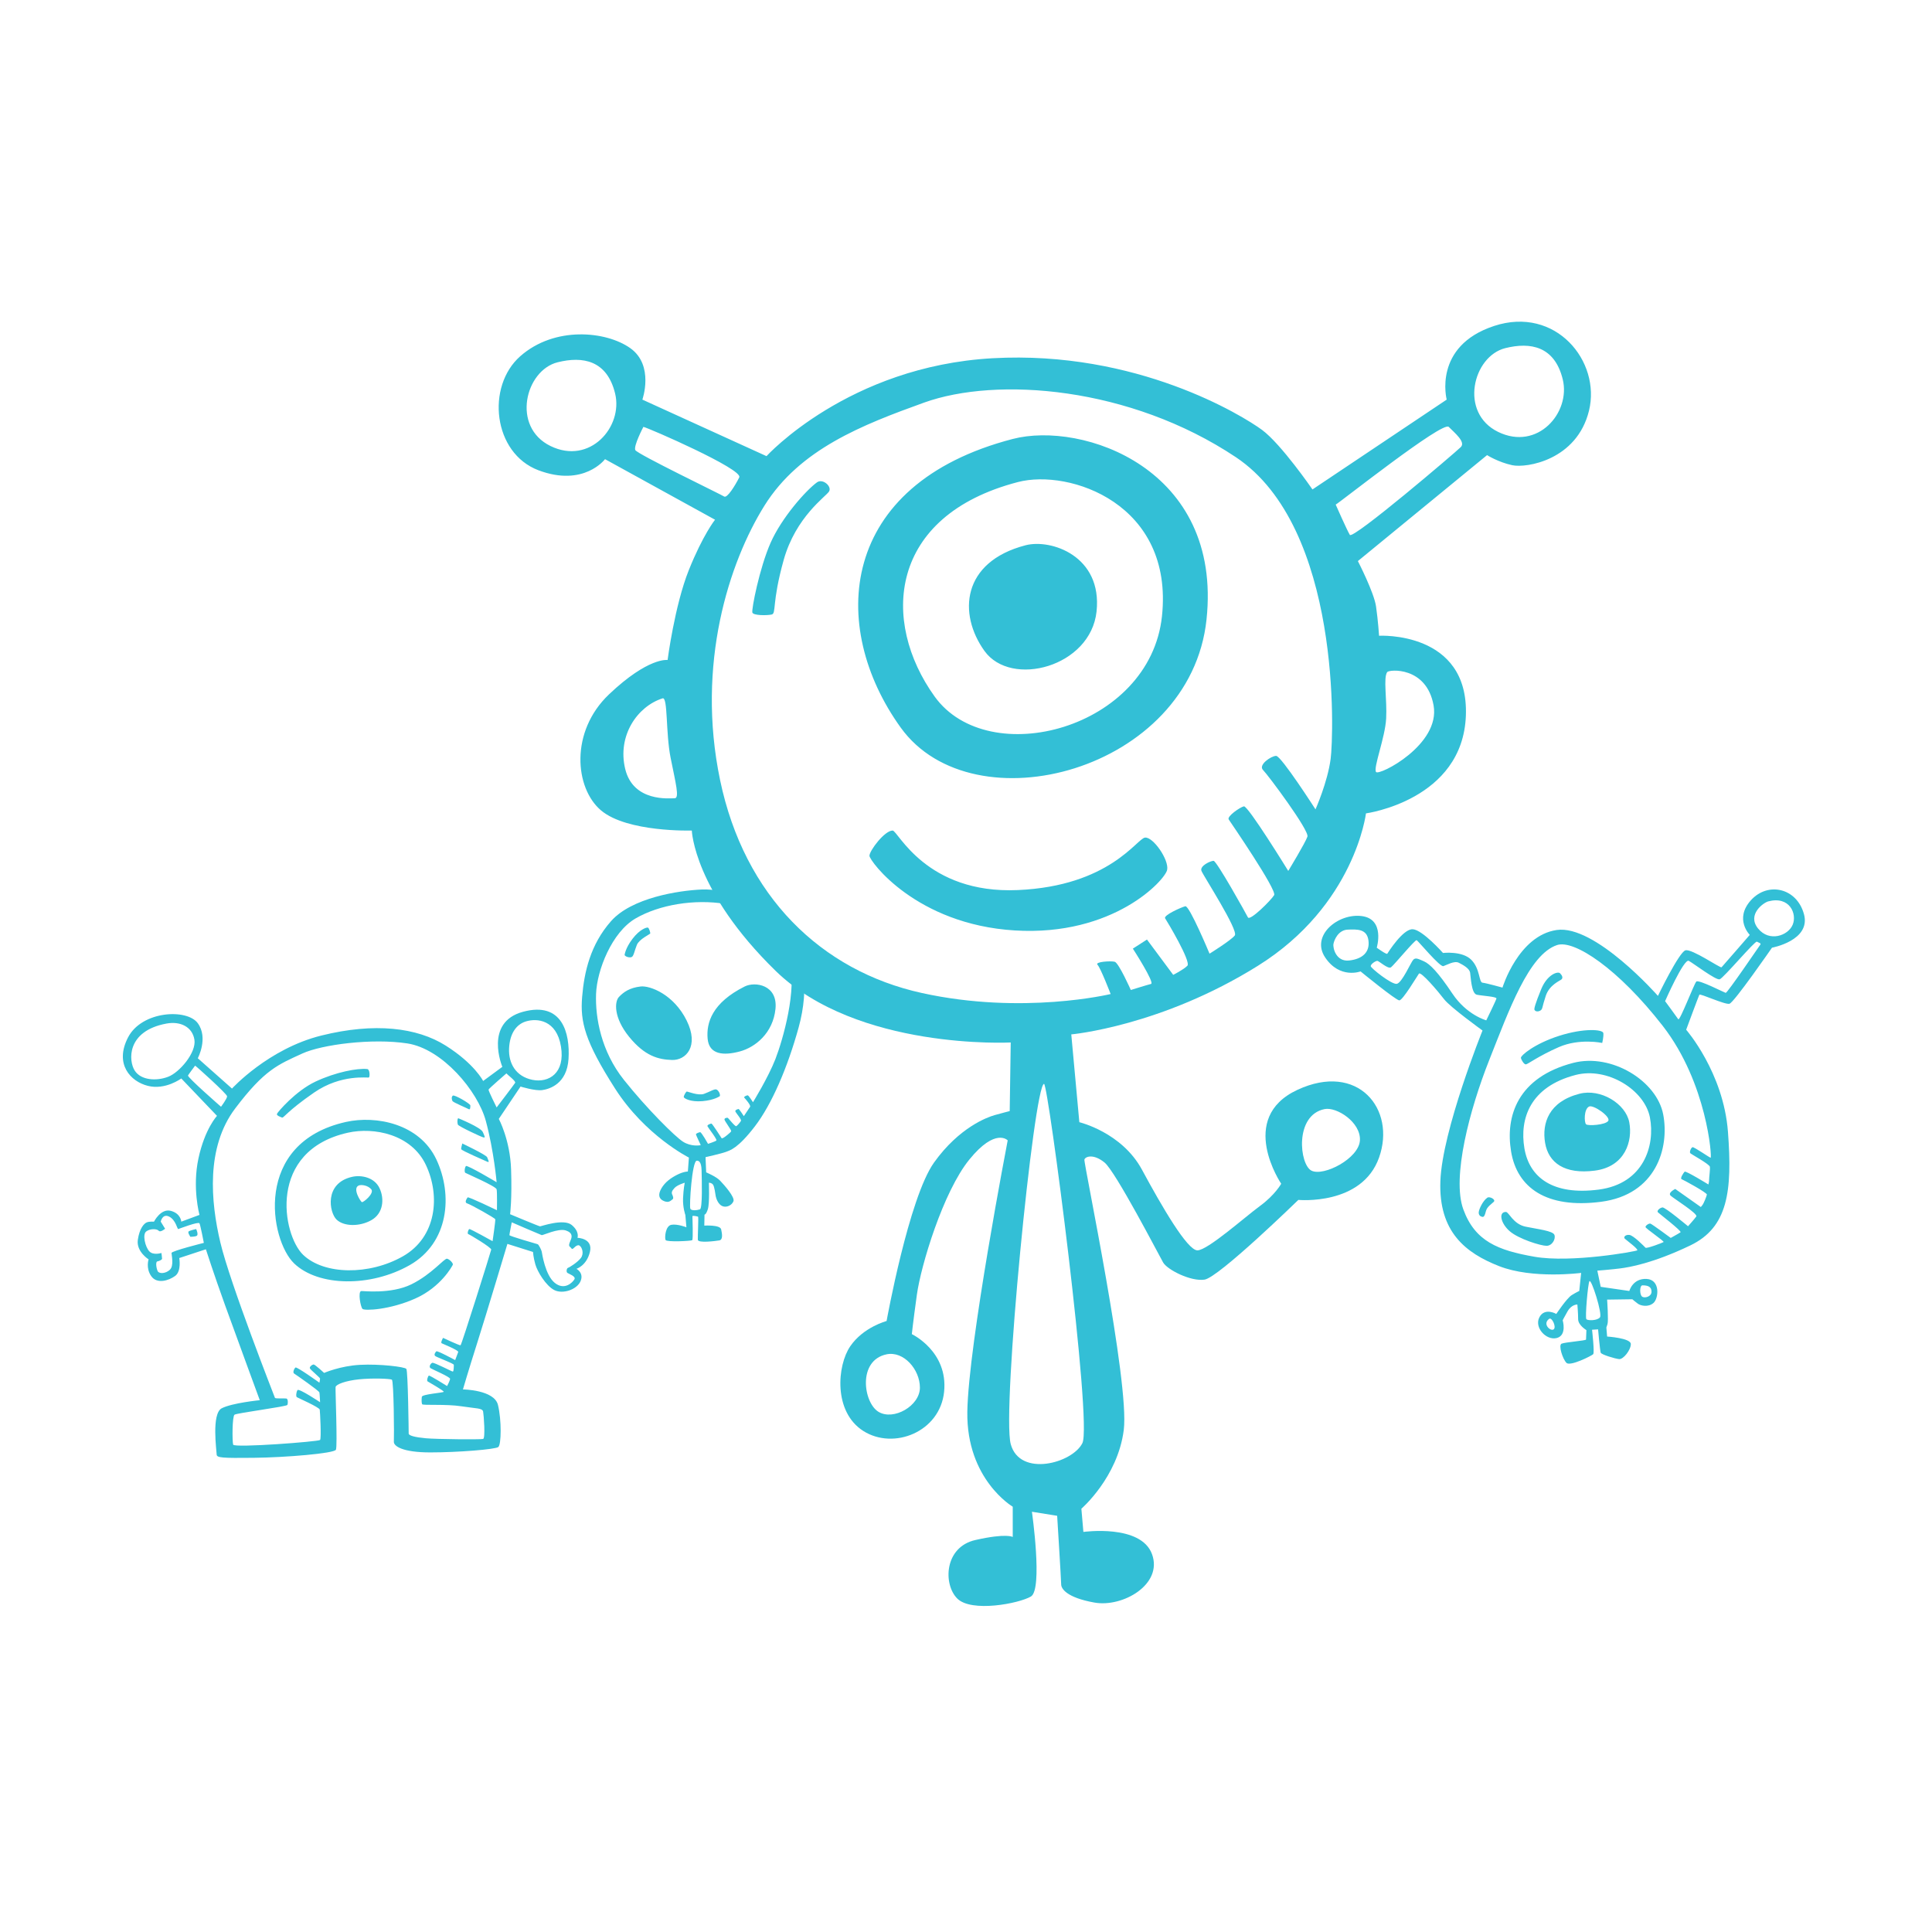<?xml version="1.0" encoding="UTF-8" standalone="no"?>
<svg xmlns="http://www.w3.org/2000/svg" xmlns:xlink="http://www.w3.org/1999/xlink" xmlns:serif="http://www.serif.com/" width="100%" height="100%" viewBox="0 0 357 357" version="1.1" xml:space="preserve" style="fill-rule:evenodd;clip-rule:evenodd;stroke-linejoin:round;stroke-miterlimit:2;">
  <rect x="0" y="0" width="356.205" height="356.205" style="fill:none;"></rect>
  <g>
    <path d="M137.605,182.286c-6.001,3.003 -7.116,6.691 -6.847,9.654c0.268,2.962 2.962,3.155 5.961,2.345c2.847,-0.766 6.114,-3.384 6.575,-7.846c0.461,-4.458 -3.764,-5.116 -5.689,-4.153m-10.732,6.27c-2.386,-4.807 -6.754,-6.467 -8.499,-6.27c-2.037,0.232 -3.151,1.038 -3.997,1.924c-0.846,0.886 -1.002,3.845 1.88,7.385c2.887,3.54 5.384,4.194 7.926,4.27c2.538,0.076 5.075,-2.502 2.69,-7.309m5.496,12.76c-0.372,-0.13 -1.218,0.429 -2.274,0.81c-1.052,0.385 -3.052,-0.452 -3.191,-0.43c-0.134,0.018 -0.64,0.837 -0.541,1.061c0.098,0.224 1.235,0.904 3.446,0.716c2.22,-0.188 3.204,-0.926 3.204,-0.926c0.13,-0.376 -0.268,-1.106 -0.644,-1.231m-15.611,-24.49c0.349,-0.193 0.501,-1.191 0.926,-2.229c0.421,-1.039 2.381,-1.961 2.458,-2.077c0.08,-0.116 -0.193,-1.038 -0.421,-1.114c-0.233,-0.076 -1.499,0.304 -2.847,2.076c-1.347,1.768 -1.459,2.999 -1.459,2.999c0.188,0.345 0.998,0.537 1.343,0.345m26.536,18.846c-1.347,3.46 -4.154,7.998 -4.154,7.998c0,-0 -0.769,-1.226 -0.957,-1.267c-0.197,-0.035 -0.81,0.269 -0.654,0.426c0.152,0.152 1.267,1.418 1.074,1.687c-0.192,0.268 -1.154,1.732 -1.154,1.732c-0,-0 -0.869,-1.365 -0.985,-1.329c-0.116,0.04 -0.743,0.174 -0.555,0.519c0.192,0.349 1.155,1.423 1.003,1.692c-0.153,0.268 -0.614,0.81 -0.846,0.962c-0.233,0.156 -1.5,-1.549 -1.616,-1.549c-0.116,0 -0.501,0 -0.577,0.269c-0.076,0.268 1.347,2.009 1.23,2.242c-0.116,0.228 -1.23,1.115 -1.423,1.191c-0.192,0.076 -0.309,0.116 -0.309,0.116c0,-0 -1.754,-2.744 -1.906,-2.744c-0.152,0 -0.846,0.233 -0.73,0.502c0.117,0.268 1.831,2.434 1.638,2.627c-0.192,0.192 -1.539,0.617 -1.539,0.617c-0,0 -1.227,-2.193 -1.459,-2.157c-0.233,0.041 -0.81,0.233 -0.77,0.425c0.04,0.193 0.882,1.961 0.882,1.961c-0.153,0.076 -1.809,0.309 -3.268,-0.618c-1.463,-0.922 -6.691,-6.114 -10.92,-11.417c-4.229,-5.308 -5.308,-11.502 -5.156,-15.884c0.157,-4.386 2.923,-11.422 7.309,-13.964c4.381,-2.537 10.844,-3.611 16.537,-2.689c5.688,0.922 10.191,5.384 11.807,10.499c1.615,5.116 -1.155,14.689 -2.502,18.153m-13.96,27.802c-0.501,0.157 -1.539,0.309 -1.767,-0.112c-0.233,-0.425 0.308,-8.884 1.19,-8.884c0.273,0 0.846,0.036 0.886,1.804c0.04,1.772 0.193,7.04 -0.309,7.192m15.651,-52.453c-3.728,-4.503 -10.956,-6.848 -15.302,-6.655c-4.35,0.192 -12.961,1.539 -16.769,5.845c-3.809,4.31 -4.964,9.385 -5.344,13.999c-0.385,4.615 0.496,8.191 6.073,16.922c5.577,8.728 13.655,12.769 13.655,12.769l-0.192,2.574c-0,-0 -0.77,-0 -1.925,0.577c-1.155,0.577 -2.269,1.347 -2.963,2.538c-0.689,1.195 -0.461,1.964 0.466,2.349c0.922,0.381 1.23,-0.08 1.535,-0.273c0.309,-0.188 0.156,-0.577 -0,-0.922c-0.152,-0.344 -0.117,-0.653 0.425,-1.23c0.537,-0.578 1.884,-0.963 1.884,-0.963c0,0 -0.233,1.119 -0.309,2.847c-0.076,1.732 0.426,3.115 0.426,3.115l0.192,2.269c0,-0 -1.656,-0.654 -2.77,-0.461c-1.115,0.192 -1.271,2.385 -1.079,2.81c0.192,0.421 4.731,0.188 4.923,0.036c0.193,-0.152 0.04,-4.229 0.04,-4.422c0,-0.192 0.922,0.036 1.039,0.077c0.116,0.04 -0.076,3.616 -0.041,4.269c0.041,0.654 3.272,0.228 3.961,0.117c0.694,-0.117 0.542,-1.155 0.349,-2.041c-0.196,-0.882 -3.115,-0.694 -3.115,-0.694l0.036,-2.036c0,-0 0.269,0.076 0.618,-0.998c0.345,-1.079 0.192,-4.888 0.192,-4.888c0,0 0.421,-0.036 0.73,0.309c0.309,0.345 0.461,1.808 0.537,2.193c0.076,0.385 0.425,1.464 1.195,1.808c0.765,0.345 1.768,-0.116 2.077,-0.886c0.304,-0.77 -1.732,-3.039 -2.466,-3.809c-0.73,-0.765 -2.574,-1.535 -2.574,-1.535l-0.116,-2.806c-0,0 2.922,-0.658 3.732,-0.962c0.806,-0.309 2.229,-0.618 5.384,-4.731c3.151,-4.117 6.038,-10.884 8.074,-18.229c2.041,-7.344 1.155,-14.384 -2.578,-18.882" style="fill:#33bfd6;fill-rule:nonzero;"></path>
    <path d="M276.836,79.813c-7.273,-3.545 -4.664,-13.986 1.307,-15.481c4.65,-1.164 9.134,-0.371 10.629,5.783c1.49,6.153 -4.663,13.238 -11.936,9.698m-6.902,2.797c-0.931,0.931 -19.952,17.155 -20.511,16.224c-0.56,-0.935 -2.609,-5.594 -2.609,-5.594c0.743,-0.376 19.764,-15.481 20.883,-14.362c1.118,1.119 3.173,2.797 2.237,3.732m-24.056,57.623c-0.559,4.288 -2.797,9.323 -2.797,9.323c-0,-0 -6.337,-9.882 -7.273,-9.882c-0.931,-0 -3.357,1.678 -2.421,2.609c0.931,0.931 8.575,11.189 8.204,12.308c-0.372,1.119 -3.545,6.342 -3.545,6.342c-0,-0 -7.456,-12.125 -8.204,-11.937c-0.747,0.188 -3.168,1.867 -2.797,2.426c0.371,0.56 8.951,13.051 8.392,13.986c-0.56,0.931 -4.476,4.847 -4.847,4.1c-0.376,-0.743 -5.783,-10.442 -6.342,-10.442c-0.56,0 -2.609,0.931 -2.238,1.867c0.371,0.931 6.901,11.001 6.154,11.932c-0.748,0.935 -4.664,3.356 -4.664,3.356c0,0 -3.728,-8.951 -4.475,-8.763c-0.743,0.188 -4.1,1.679 -3.728,2.238c0.371,0.559 4.847,8.02 4.104,8.763c-0.748,0.748 -2.614,1.678 -2.614,1.678l-4.847,-6.525l-2.609,1.678c-0,0 4.099,6.342 3.356,6.526c-0.747,0.188 -3.732,1.119 -3.732,1.119c-0,-0 -2.238,-5.035 -2.981,-5.219c-0.747,-0.188 -3.733,0 -3.173,0.56c0.559,0.559 2.426,5.406 2.426,5.406c-0,0 -16.224,3.916 -34.874,-0.188c-18.645,-4.099 -32.819,-17.902 -37.295,-39.345c-4.476,-21.447 1.678,-40.28 8.204,-50.726c6.53,-10.441 18.09,-14.917 29.467,-19.021c13.445,-4.847 38.042,-2.981 57.623,10.07c19.58,13.055 18.086,51.469 17.526,55.761m-45.874,126.435c-1.862,3.728 -11.561,6.337 -13.239,0.184c-1.678,-6.154 4.287,-66.387 6.154,-66.574c0.765,-0.077 8.951,62.657 7.085,66.39m-82.61,-183.498c-0.372,-0.748 1.49,-4.292 1.49,-4.292c0.935,0.188 18.462,7.832 17.719,9.327c-0.748,1.49 -2.238,3.916 -2.798,3.54c-0.559,-0.372 -16.04,-7.832 -16.411,-8.575m138.742,49.603c0.188,-3.545 -0.559,-7.461 0.188,-8.58c0.322,-0.488 7.273,-1.119 8.575,6.154c1.307,7.273 -10.07,13.055 -10.629,12.308c-0.56,-0.743 1.678,-6.338 1.866,-9.882m-11.377,72.168c2.225,-0.448 6.714,2.426 6.53,5.782c-0.188,3.357 -6.713,6.714 -8.951,5.595c-2.238,-1.119 -3.173,-10.258 2.421,-11.377m-74.777,51.469c-0,3.357 -4.848,6.154 -7.645,4.476c-2.797,-1.679 -3.916,-9.511 1.491,-10.63c3.15,-0.649 6.154,2.797 6.154,6.154m-45.316,-108.904c-0.931,0 -7.644,0.743 -9.139,-5.411c-1.49,-6.154 2.238,-11.56 6.902,-13.051c1.007,-0.322 0.559,6.338 1.49,11.001c0.935,4.664 1.678,7.461 0.747,7.461m-22.937,-65.084c-7.273,-3.544 -4.663,-13.986 1.307,-15.476c4.65,-1.164 9.135,-0.376 10.629,5.778c1.491,6.154 -4.663,13.243 -11.936,9.698m174.359,-22.19c-11.372,3.729 -8.763,13.611 -8.763,13.611l-24.803,16.6c-0,-0 -5.778,-8.392 -9.323,-11.006c-3.545,-2.609 -23.125,-14.729 -49.791,-13.239c-26.665,1.491 -41.77,18.091 -41.77,18.091l-22.938,-10.446c0,-0 2.238,-6.338 -2.237,-9.511c-4.476,-3.169 -13.986,-4.1 -20.328,1.495c-6.342,5.594 -5.035,17.902 3.356,21.071c8.392,3.169 12.308,-2.05 12.308,-2.05l20.328,11.189c0,0 -2.238,2.797 -4.851,9.323c-2.61,6.525 -3.916,16.595 -3.916,16.595c-0,0 -3.541,-0.559 -10.813,6.342c-7.273,6.901 -6.342,17.343 -1.495,21.447c4.851,4.099 16.783,3.728 16.783,3.728c0,0 0.376,11.189 15.481,25.923c15.105,14.729 43.449,13.238 43.449,13.238l-0.188,12.68c-0,-0 -1.49,0.375 -2.797,0.747c-1.303,0.371 -6.526,2.238 -11.189,8.763c-4.659,6.53 -8.763,29.279 -8.763,29.279c-0,0 -4.288,1.119 -6.714,4.664c-2.426,3.54 -3.168,12.12 2.426,15.664c5.594,3.54 14.17,0.184 14.917,-7.272c0.747,-7.461 -5.966,-10.63 -5.966,-10.63c0,0 0.184,-1.866 0.931,-7.273c0.747,-5.411 4.847,-19.021 9.699,-24.991c4.847,-5.966 7.084,-3.541 7.084,-3.541c0,0 -7.272,37.667 -7.46,50.163c-0.184,12.495 8.391,17.53 8.391,17.53l0,5.595c0,-0 -1.119,-0.747 -6.896,0.559c-5.783,1.303 -5.971,8.204 -3.357,10.813c2.609,2.614 11.372,0.936 13.61,-0.371c2.238,-1.307 0.188,-15.665 0.188,-15.665l4.664,0.748c-0,-0 0.742,11.932 0.742,12.679c0,0.748 0.936,2.426 6.154,3.357c5.223,0.931 12.684,-3.357 10.63,-8.951c-2.05,-5.595 -12.679,-4.104 -12.679,-4.104l-0.372,-4.288c0,-0 6.713,-5.783 7.832,-14.546c1.119,-8.763 -7.46,-49.419 -7.272,-49.978c0.183,-0.56 1.678,-1.119 3.728,0.559c2.05,1.678 10.07,17.159 10.817,18.462c0.743,1.307 5.035,3.544 7.644,3.173c2.61,-0.376 17.343,-14.734 17.343,-14.734c0,0 11.749,1.119 14.917,-7.832c3.174,-8.951 -3.916,-17.714 -15.105,-12.496c-11.189,5.223 -2.98,17.343 -2.98,17.343c-0,0 -1.119,2.055 -3.917,4.104c-2.797,2.05 -9.698,8.204 -11.564,8.204c-1.862,0 -6.526,-8.016 -10.254,-14.917c-3.733,-6.901 -11.565,-8.763 -11.565,-8.763l-1.49,-16.224c-0,-0 16.595,-1.495 34.497,-12.684c17.903,-11.189 19.957,-28.156 19.957,-28.156c0,0 17.902,-2.425 18.462,-18.09c0.559,-15.664 -16.041,-14.734 -16.041,-14.734c0,0 -0.183,-2.797 -0.559,-5.406c-0.372,-2.609 -3.357,-8.392 -3.357,-8.392l23.873,-19.58c-0,-0 2.05,1.307 4.659,1.866c2.614,0.559 11.936,-0.935 14.174,-10.07c2.238,-9.139 -6.154,-19.397 -17.531,-15.665m-64.52,94.547c-1.494,0.183 -6.529,8.951 -23.496,9.694c-16.972,0.747 -22.172,-11.001 -23.126,-11.001c-1.49,0 -4.287,3.728 -4.287,4.664c-0,0.93 8.575,12.679 26.853,13.798c18.274,1.119 27.785,-9.323 28.156,-11.189c0.376,-1.867 -2.609,-6.154 -4.1,-5.966m-22.06,-54.02c-11.82,3.074 -12.504,12.71 -7.586,19.54c4.923,6.834 19.612,2.941 20.704,-7.309c1.092,-10.249 -8.418,-13.453 -13.118,-12.231m25.202,13.127c-2.22,20.793 -32.018,28.688 -41.998,14.832c-9.976,-13.861 -8.593,-33.402 15.387,-39.64c9.533,-2.48 28.827,4.019 26.611,24.808m-27.574,-32.771c-32.26,8.392 -34.126,34.686 -20.699,53.336c13.427,18.65 53.523,8.02 56.504,-19.952c2.985,-27.973 -22.978,-36.718 -35.805,-33.384m-36.176,8.021c-2.049,1.49 -6.525,6.525 -8.579,11.189c-2.05,4.663 -3.541,12.307 -3.357,12.867c0.188,0.559 2.614,0.559 3.545,0.371c0.931,-0.183 -0,-2.049 2.237,-10.07c2.238,-8.015 7.833,-11.748 8.392,-12.679c0.56,-0.931 -1.172,-2.453 -2.238,-1.678" style="fill:#33bfd6;fill-rule:nonzero;"></path>
    <path d="M297.177,207.116c-0.488,0.761 -3.755,0.971 -4.104,0.627c-0.349,-0.349 -0.416,-2.784 0.555,-3.272c0.788,-0.394 4.037,1.875 3.549,2.645m-5.317,-5.008c-5.657,1.459 -6.968,5.424 -6.351,9.081c0.618,3.661 3.581,5.854 9.202,5.12c5.617,-0.73 7.004,-5.505 6.351,-8.929c-0.653,-3.428 -5.277,-6.288 -9.202,-5.272m3.545,17.71c-8.383,1.092 -12.805,-2.18 -13.722,-7.635c-0.918,-5.456 1.034,-11.368 9.475,-13.553c5.858,-1.517 12.746,2.757 13.722,7.869c0.98,5.106 -1.088,12.227 -9.475,13.319m-4.7,-23.416c-10.222,2.645 -12.589,9.806 -11.475,16.416c1.115,6.606 6.472,10.571 16.622,9.251c10.16,-1.325 12.662,-9.945 11.48,-16.139c-1.181,-6.19 -9.528,-11.363 -16.627,-9.528m-8.763,0.277c0.349,0 2.296,-1.53 6.123,-3.2c3.827,-1.669 7.998,-0.761 7.998,-0.761c-0,0 0.277,-1.114 0.21,-1.812c-0.072,-0.694 -3.549,-0.972 -8.141,0.488c-4.587,1.463 -7.179,3.665 -7.094,4.104c0.072,0.349 0.56,1.181 0.904,1.181m2.784,-10.012c0.349,-0.282 0.21,-0.559 0.904,-2.645c0.694,-2.085 2.645,-2.784 2.923,-3.061c0.277,-0.278 0.138,-0.694 -0.278,-1.114c-0.42,-0.417 -2.367,0.21 -3.482,2.922c-1.11,2.712 -1.342,3.639 -1.248,3.827c0.205,0.416 0.832,0.344 1.181,0.071m-2.851,39.994c-2.296,-0.488 -3.057,-2.717 -3.616,-2.717c-1.392,0 -0.976,2.09 0.694,3.549c1.669,1.459 5.773,2.713 6.816,2.713c1.043,-0 1.736,-1.254 1.463,-2.014c-0.282,-0.77 -3.065,-1.048 -5.357,-1.531m-7.026,-5.357c-0.833,0.555 -1.531,2.085 -1.598,2.64c-0.072,0.56 0.277,0.837 0.626,0.909c0.345,0.067 0.484,-0.21 0.694,-1.047c0.206,-0.833 1.043,-1.321 1.459,-1.737c0.416,-0.416 -0.774,-1.038 -1.181,-0.765m56.41,-50.431c-0.833,2.019 -4.315,3.272 -6.4,0.698c-2.086,-2.573 1.002,-4.775 1.879,-5.008c3.961,-1.043 5.358,2.296 4.521,4.31m-5.984,3.688c-0.206,0.277 -6.118,8.973 -6.396,8.906c-0.282,-0.071 -5.008,-2.506 -5.429,-2.09c-0.416,0.421 -3.056,7.376 -3.338,6.96c-0.278,-0.421 -2.431,-3.339 -2.431,-3.339c0,-0 3.478,-7.931 4.382,-7.447c0.9,0.487 5.008,3.62 5.702,3.41c0.693,-0.21 6.539,-7.165 6.883,-6.955c0.349,0.206 0.837,0.277 0.627,0.555m-9.18,39.371c-0.277,-0.071 -3.061,-2.018 -3.338,-1.951c-0.278,0.072 -0.627,0.904 -0.417,1.115c0.206,0.21 3.545,2.018 3.617,2.506c0.071,0.483 -0.139,1.875 -0.139,2.363c-0,0.488 -0.139,0.904 -0.139,0.904c0,0 -4.176,-2.573 -4.386,-2.363c-0.206,0.206 -0.899,1.249 -0.555,1.387c0.349,0.139 4.731,2.507 4.664,2.851c-0.072,0.349 -0.56,1.603 -0.837,1.952l-0.278,0.344l-4.73,-3.339c-0,0 -1.459,0.699 -0.833,1.254c0.627,0.559 5.075,3.338 4.726,3.826c-0.344,0.488 -1.53,1.808 -1.53,1.808c-0,0 -4.239,-3.549 -4.727,-3.477c-0.487,0.071 -1.114,0.626 -0.836,0.904c0.277,0.277 4.453,3.477 4.175,3.688c-0.282,0.206 -1.808,1.043 -1.808,1.043c0,-0 -3.482,-2.574 -3.759,-2.645c-0.278,-0.068 -0.904,0.349 -0.904,0.626c-0,0.278 3.549,2.645 3.338,2.784c-0.206,0.139 -3.128,1.249 -3.338,1.043c-0.206,-0.211 -2.225,-2.296 -2.99,-2.363c-0.765,-0.072 -1.11,0.416 -0.837,0.693c0.282,0.278 2.578,1.947 2.296,2.158c-0.278,0.205 -12.241,2.363 -18.985,1.181c-6.75,-1.181 -10.992,-2.851 -13.15,-8.763c-2.152,-5.912 1.186,-18.502 4.803,-27.614c3.616,-9.113 7.299,-19.478 12.518,-21.215c3.16,-1.051 11.336,4.382 19.545,14.953c8.208,10.572 9.112,24.415 8.834,24.347m-20.448,29.49c-0.488,0.627 -2.225,0.627 -2.507,0.349c-0.277,-0.282 0.282,-6.61 0.56,-7.027c0.349,-0.523 2.434,6.051 1.947,6.678m-27.266,-59.816c-2.645,-3.965 -4.175,-5.496 -5.285,-5.984c-1.115,-0.488 -1.531,-0.694 -1.947,-0.277c-0.421,0.416 -2.09,4.314 -3.061,4.453c-0.976,0.139 -4.803,-2.923 -4.803,-3.272c0,-0.349 0.766,-0.904 1.186,-0.975c0.305,-0.05 2.014,1.602 2.569,1.186c0.56,-0.417 4.453,-5.147 4.735,-5.009c0.273,0.139 4.31,5.009 4.937,4.798c0.627,-0.206 2.014,-1.043 2.851,-0.626c0.832,0.42 1.947,1.047 2.086,1.808c0.138,0.765 0.21,3.898 1.253,4.104c1.042,0.21 3.688,0.349 3.616,0.698c-0.072,0.345 -1.88,4.033 -1.88,4.033c0,-0 -3.616,-0.976 -6.257,-4.937m-19.061,-6.123c-2.43,0.278 -3.057,-2.296 -2.918,-3.061c0.139,-0.765 0.904,-2.573 2.64,-2.64c1.782,-0.072 3.55,-0.139 3.827,2.014c0.278,2.157 -1.11,3.41 -3.549,3.687m54.186,60.027c1.033,-0 1.669,0.277 1.669,1.181c0,0.904 -1.253,1.253 -1.741,0.904c-0.483,-0.344 -0.483,-2.085 0.072,-2.085m-16.417,8.136c-0.555,0.421 -2.153,-0.971 -0.832,-1.947c0.501,-0.371 1.392,1.531 0.832,1.947m46.255,-76.715c-1.32,-4.87 -6.677,-6.051 -9.806,-2.578c-3.128,3.477 -0.21,6.4 -0.21,6.4c-0,-0 -5.008,5.773 -5.214,5.984c-0.21,0.21 -5.496,-3.478 -6.678,-3.129c-1.186,0.345 -5.079,8.414 -5.079,8.414c-0,0 -11.615,-13.216 -18.708,-12.173c-7.094,1.043 -10.017,10.643 -10.017,10.643c0,-0 -2.994,-0.833 -3.688,-0.904c-0.693,-0.072 -0.416,-2.574 -2.085,-4.243c-1.67,-1.67 -5.219,-1.253 -5.219,-1.253c0,-0 -3.755,-4.243 -5.563,-4.382c-1.808,-0.139 -4.592,4.314 -4.73,4.52c-0.139,0.211 -1.947,-1.11 -1.947,-1.11c-0,0 1.597,-5.29 -2.784,-5.845c-4.382,-0.555 -9.457,3.617 -6.745,7.653c2.712,4.033 6.539,2.574 6.539,2.574c0,-0 6.539,5.353 7.161,5.353c0.626,-0 3.272,-4.449 3.621,-4.937c0.344,-0.488 3.544,3.267 4.659,4.731c1.114,1.459 7.093,5.773 7.093,5.773c0,0 -7.442,18.431 -7.787,27.82c-0.349,9.39 4.659,13.288 10.849,15.719c6.189,2.434 15.163,1.253 15.163,1.253l-0.349,3.339c-0,-0 -0.488,0.21 -1.392,0.765c-0.904,0.555 -2.851,3.477 -2.851,3.477c0,0 -2.157,-1.253 -3.128,0.627c-0.976,1.88 1.253,4.31 3.2,3.827c1.947,-0.488 1.11,-3.272 1.11,-3.272c-0,-0 0.143,-0.345 0.904,-1.669c0.765,-1.321 1.808,-1.249 1.808,-1.249c-0,-0 0.143,1.598 0.143,2.712c0,1.11 1.526,2.014 1.526,2.014c0,0 -0.067,1.531 -0.067,1.741c0,0.206 -3.898,0.488 -4.52,0.765c-0.627,0.278 0.206,2.851 0.904,3.545c0.694,0.698 4.659,-1.32 4.936,-1.598c0.278,-0.277 -0.21,-4.52 -0.21,-4.52l1.114,-0.072c0,0 0.35,3.966 0.488,4.315c0.139,0.349 2.645,1.11 3.406,1.181c0.77,0.067 2.157,-1.669 2.157,-2.783c0,-1.11 -4.381,-1.388 -4.381,-1.388l-0.139,-1.669l0.21,-0.627c0.206,-0.626 -0.071,-4.525 -0.071,-4.525l4.663,-0.067c0,0 0.555,0.488 1.043,0.837c0.484,0.345 1.875,0.694 2.851,-0.143c0.971,-0.833 1.32,-4.31 -1.253,-4.449c-2.574,-0.139 -3.2,2.225 -3.2,2.225l-5.286,-0.766l-0.626,-2.989c-0,-0 2.645,-0.211 4.243,-0.417c1.602,-0.21 5.983,-0.908 12.938,-4.247c6.955,-3.334 7.788,-10.012 6.955,-21.004c-0.837,-10.987 -7.72,-18.851 -7.72,-18.851c0,0 2.296,-6.19 2.435,-6.467c0.139,-0.278 4.73,1.88 5.563,1.669c0.837,-0.21 7.859,-10.361 7.859,-10.361c0,0 7.233,-1.324 5.912,-6.189" style="fill:#33bfd6;fill-rule:nonzero;"></path>
    <path d="M66.864,222.132c-0.25,-0.126 -1.745,-2.493 -0.622,-3.053c0.475,-0.237 1.741,-0.062 2.363,0.685c0.623,0.748 -1.494,2.489 -1.741,2.368m-1.776,-4.677c-5.232,1.168 -4.252,6.606 -2.896,7.904c1.352,1.298 4.27,1.333 6.449,0.094c2.184,-1.245 2.43,-3.912 1.486,-5.908c-0.94,-1.996 -3.366,-2.466 -5.039,-2.09m-9.068,14.42c-3.867,-3.71 -6.664,-19.24 8.275,-22.575c4.785,-1.065 11.717,0.269 14.403,5.966c2.69,5.698 1.991,13.328 -4.243,16.873c-6.234,3.549 -14.564,3.442 -18.435,-0.264m24.602,-17.652c-3.115,-6.597 -11.144,-8.145 -16.685,-6.91c-17.307,3.863 -14.071,21.85 -9.586,26.146c4.48,4.297 14.129,4.422 21.353,0.314c7.219,-4.109 8.029,-12.948 4.918,-19.55m1.992,18.364c-0.501,-0.121 -2.802,2.864 -6.602,4.735c-3.795,1.866 -9.031,1.195 -9.273,1.244c-0.622,0.121 -0.125,2.923 0.246,3.298c0.376,0.372 5.044,0.188 9.775,-1.928c4.735,-2.117 6.789,-5.975 6.91,-6.226c0.125,-0.251 -0.559,-0.998 -1.056,-1.123m24.714,-0.121c-0.622,0.805 -2.117,1.741 -2.368,1.803c-0.25,0.063 -0.371,0.748 -0.12,0.936c0.246,0.183 1.615,0.622 1.306,1.181c-0.313,0.56 -1.808,2.117 -3.611,0.685c-1.808,-1.432 -2.368,-5.478 -2.431,-5.791c-0.062,-0.309 -0.559,-1.307 -0.747,-1.37c-0.183,-0.058 -5.227,-1.495 -5.227,-1.678c-0,-0.188 0.434,-2.368 0.434,-2.368c0.25,0.126 5.357,2.305 5.54,2.368c0.188,0.063 3.053,-1.307 4.422,-0.873c1.37,0.439 1.119,1.244 0.994,1.62c-0.121,0.372 -0.56,1.119 -0.246,1.37c0.309,0.246 0.309,0.434 0.497,0.434c0.187,-0 0.81,-0.931 1.306,-0.622c0.497,0.309 0.873,1.495 0.251,2.305m-15.503,-8.839c-0,-0 -5.29,-2.556 -5.416,-2.368c-0.125,0.188 -0.685,0.935 -0.062,1.119c0.622,0.188 5.106,2.676 5.169,2.927c0.062,0.251 -0.497,4.046 -0.497,4.046c0,-0 -4.109,-2.301 -4.296,-2.242c-0.188,0.062 -0.439,0.872 -0.188,0.935c0.25,0.063 4.296,2.488 4.233,2.864c-0.062,0.372 -5.478,17.616 -5.666,17.679c-0.188,0.062 -3.235,-1.37 -3.235,-1.37c-0,0 -0.502,0.873 -0.251,0.998c0.251,0.126 3.178,1.307 3.052,1.616c-0.125,0.313 -0.559,1.495 -0.559,1.495c-0,-0 -3.303,-1.804 -3.487,-1.62c-0.188,0.188 -0.501,0.626 -0.188,0.872c0.314,0.251 3.424,1.37 3.424,1.621c0,0.25 0,1.244 -0.188,1.244c-0.188,-0 -3.486,-1.741 -3.795,-1.62c-0.313,0.125 -0.685,0.747 -0.313,0.998c0.376,0.25 3.674,1.62 3.611,1.991c-0.062,0.376 -0.559,1.307 -0.559,1.307c-0,0 -3.173,-1.991 -3.361,-1.929c-0.188,0.063 -0.439,0.936 -0.251,1.061c0.188,0.121 3.052,1.741 2.99,1.929c-0.063,0.183 -3.988,0.434 -4.046,0.931c-0.063,0.501 -0.063,1.123 0.058,1.369c0.125,0.251 4.422,-0.062 7.224,0.376c2.801,0.434 3.92,0.309 4.046,0.994c0.125,0.685 0.438,4.919 -0,5.044c-0.435,0.125 -8.526,0.062 -10.581,-0.125c-2.054,-0.188 -3.177,-0.497 -3.177,-0.873c-0,-0.372 -0.126,-11.579 -0.434,-11.95c-0.314,-0.376 -4.856,-0.935 -8.531,-0.747c-3.674,0.188 -6.66,1.494 -6.66,1.494c0,0 -1.682,-1.557 -1.929,-1.557c-0.25,-0 -0.872,0.434 -0.684,0.747c0.183,0.314 1.866,1.679 1.866,1.867c0,0.188 -0.125,0.747 -0.125,0.747c-0,0 -4.171,-2.99 -4.418,-2.802c-0.25,0.188 -0.564,0.936 -0.25,1.119c0.309,0.188 4.605,3.178 4.668,3.491c0.062,0.309 0.125,1.804 0.125,1.804c0,-0 -3.921,-2.614 -4.171,-2.242c-0.251,0.376 -0.313,1.186 -0.125,1.306c0.187,0.126 4.171,1.871 4.233,2.305c0.063,0.435 0.314,5.291 0.063,5.604c-0.251,0.309 -15.875,1.495 -16.063,0.868c-0.183,-0.622 -0.183,-5.227 0.251,-5.536c0.434,-0.314 9.649,-1.495 9.775,-1.808c0.125,-0.309 0.125,-1.119 -0.188,-1.182c-0.314,-0.063 -2.055,0.063 -2.117,-0.125c-0.063,-0.188 -8.28,-21.103 -10.084,-28.698c-1.804,-7.595 -2.676,-17.62 2.739,-24.776c5.416,-7.161 7.904,-8.092 12.389,-10.146c3.643,-1.674 12.947,-2.865 19.419,-1.871c6.476,0.998 13.011,8.781 14.505,14.317c1.495,5.545 1.996,11.332 1.996,11.332c0,0 -5.419,-3.236 -5.666,-2.985c-0.25,0.246 -0.313,1.119 -0.125,1.244c0.188,0.121 5.666,2.489 5.791,3.048c0.121,0.56 0.059,3.863 0.059,3.863m-57.086,-24.903c0.188,-0.313 1.311,-1.808 1.311,-1.808c0.246,0.126 5.912,5.232 5.912,5.666c0,0.435 -1.123,1.929 -1.123,1.929c-0,0 -6.284,-5.478 -6.1,-5.787m-3.67,0.247c-2.117,0.81 -4.982,0.684 -6.163,-1.119c-1.182,-1.804 -1.558,-7.345 5.85,-8.714c2.582,-0.479 4.793,0.622 5.169,2.989c0.371,2.364 -2.739,6.038 -4.856,6.844m62.501,-0.622c0.188,0.25 1.804,1.432 1.616,1.745c-0.184,0.309 -3.42,4.543 -3.42,4.543c0,-0 -1.557,-3.111 -1.494,-3.299c0.058,-0.188 3.298,-2.989 3.298,-2.989m3.549,-9.587c2.113,-0.676 5.724,-0.309 6.535,4.61c0.81,4.918 -2.243,6.785 -5.291,6.163c-3.052,-0.627 -4.421,-3.053 -4.296,-5.792c0.125,-2.739 1.307,-4.417 3.052,-4.981m-65.428,42.768c-0,0.376 0.497,2.368 -0.313,3.111c-0.81,0.747 -1.992,0.747 -2.238,0.251c-0.251,-0.497 -0.439,-1.741 -0.063,-1.804c0.372,-0.063 0.868,-0.313 0.868,-0.501c0,-0.184 -0.12,-1.057 -0.12,-1.057c-0,0 -1.495,0.497 -2.243,-0.313c-0.747,-0.805 -1.307,-3.11 -0.559,-3.67c0.747,-0.559 1.992,-0.497 2.3,-0.125c0.314,0.376 1.182,-0.372 1.182,-0.372l-0.806,-1.307c0,0 0.309,-1.557 1.553,-0.935c1.249,0.622 1.5,2.363 1.683,2.301c0.188,-0.059 3.737,-1.428 3.925,-1.057c0.184,0.372 0.806,3.612 0.806,3.612c-0,0 -5.975,1.495 -5.975,1.866m75.015,-2.801c-0,-0 0.434,-1.119 -1.061,-2.368c-1.495,-1.244 -5.661,0.251 -5.849,0.251c-0.188,-0 -5.541,-2.243 -5.541,-2.243c-0,0 0.371,-2.797 0.183,-8.279c-0.183,-5.474 -2.269,-9.336 -2.269,-9.336l4.015,-5.975c-0,-0 2.708,0.841 4.014,0.653c1.307,-0.188 4.574,-1.119 4.856,-5.791c0.282,-4.668 -1.118,-10.643 -8.405,-8.683c-7.281,1.961 -3.826,10.178 -3.826,10.178l-3.549,2.613c-0,0 -1.585,-3.173 -6.911,-6.534c-5.321,-3.361 -13.167,-4.296 -22.968,-1.866c-9.806,2.426 -16.529,9.801 -16.529,9.801l-6.319,-5.603c-0,-0 1.992,-3.733 -0,-6.472c-1.992,-2.739 -10.334,-2.305 -12.885,2.614c-2.556,4.919 0.434,8.154 3.67,8.964c3.236,0.811 6.163,-1.369 6.163,-1.369l6.601,6.91c0,0 -2.242,2.368 -3.424,7.841c-1.186,5.483 0.188,10.46 0.188,10.46l-3.365,1.248c-0,0 -0.063,-1.494 -1.929,-1.996c-1.867,-0.496 -3.115,1.996 -3.115,1.996c-0,0 -0.806,-0.062 -1.307,0.121c-0.497,0.188 -1.365,1.061 -1.679,3.241c-0.313,2.175 1.992,3.607 1.992,3.607c0,-0 -0.559,1.62 0.497,3.115c1.061,1.495 3.24,0.806 4.422,-0.063c1.181,-0.872 0.747,-3.298 0.747,-3.298l4.919,-1.62c-0,-0 1.432,4.48 3.544,10.334c2.117,5.854 6.414,17.553 6.414,17.553c-0,-0 -5.102,0.501 -7.031,1.495c-1.934,0.998 -0.936,7.908 -0.936,8.53c0,0.622 0.994,0.685 6.848,0.622c5.85,-0.062 14.877,-0.81 15.19,-1.495c0.309,-0.684 -0.125,-11.081 -0.063,-11.578c0.063,-0.497 1.867,-1.181 4.36,-1.432c2.488,-0.251 5.661,-0.125 6.037,0.063c0.372,0.188 0.434,10.643 0.372,11.453c-0.063,0.81 1.557,1.991 6.722,1.991c5.169,0 12.017,-0.559 12.576,-0.993c0.56,-0.439 0.622,-4.982 -0.062,-7.783c-0.685,-2.802 -6.472,-2.865 -6.472,-2.865c-0,0 0.994,-3.424 2.676,-8.714c1.679,-5.29 5.541,-18.175 5.541,-18.175l4.731,1.49c-0,0 0.058,0.998 0.434,2.305c0.371,1.307 1.929,3.921 3.486,4.731c1.558,0.81 4.172,-0.063 4.856,-1.616c0.685,-1.557 -0.747,-2.305 -0.747,-2.305c-0,0 1.866,-0.559 2.488,-3.115c0.622,-2.551 -2.3,-2.613 -2.3,-2.613m-16.685,-14.877c-0.125,-0.434 -4.605,-2.556 -4.605,-2.556c-0,0.126 -0.251,0.81 -0.188,1.061c0.062,0.251 4.234,2.054 4.793,2.305c0.559,0.246 0.125,-0.376 -0,-0.81m-0.81,-4.673c-0.372,-0.868 -4.543,-2.551 -4.543,-2.551c-0.188,0.126 -0.188,0.873 -0.062,1.186c0.125,0.309 4.359,2.301 4.73,2.363c0.376,0.063 0.251,-0.125 -0.125,-0.998m-2.614,-4.229c0.313,0.183 0.313,-0.376 0.313,-0.685c0,-0.313 -2.944,-2.041 -3.24,-1.808c-0.309,0.251 -0.188,0.748 -0.062,0.998c0.125,0.251 2.676,1.307 2.989,1.495m-34.489,1.557c0.314,0.121 0.873,-1.123 5.913,-4.609c5.044,-3.487 9.962,-2.677 10.15,-2.802c0.188,-0.125 0.188,-1.504 -0.313,-1.553c-1.866,-0.188 -5.787,0.559 -9.524,2.3c-3.733,1.746 -7.036,5.666 -7.156,5.975c-0.126,0.314 0.622,0.564 0.93,0.689m-17.244,21.04c-0.246,0.188 0.313,0.994 0.313,0.994c0,-0 0.873,-0 1.182,-0.184c0.313,-0.188 -0,-1.06 -0.125,-1.248c-0,-0 -1.119,0.25 -1.37,0.438" style="fill:#33bfd6;fill-rule:nonzero;"></path>
  </g>
</svg>
